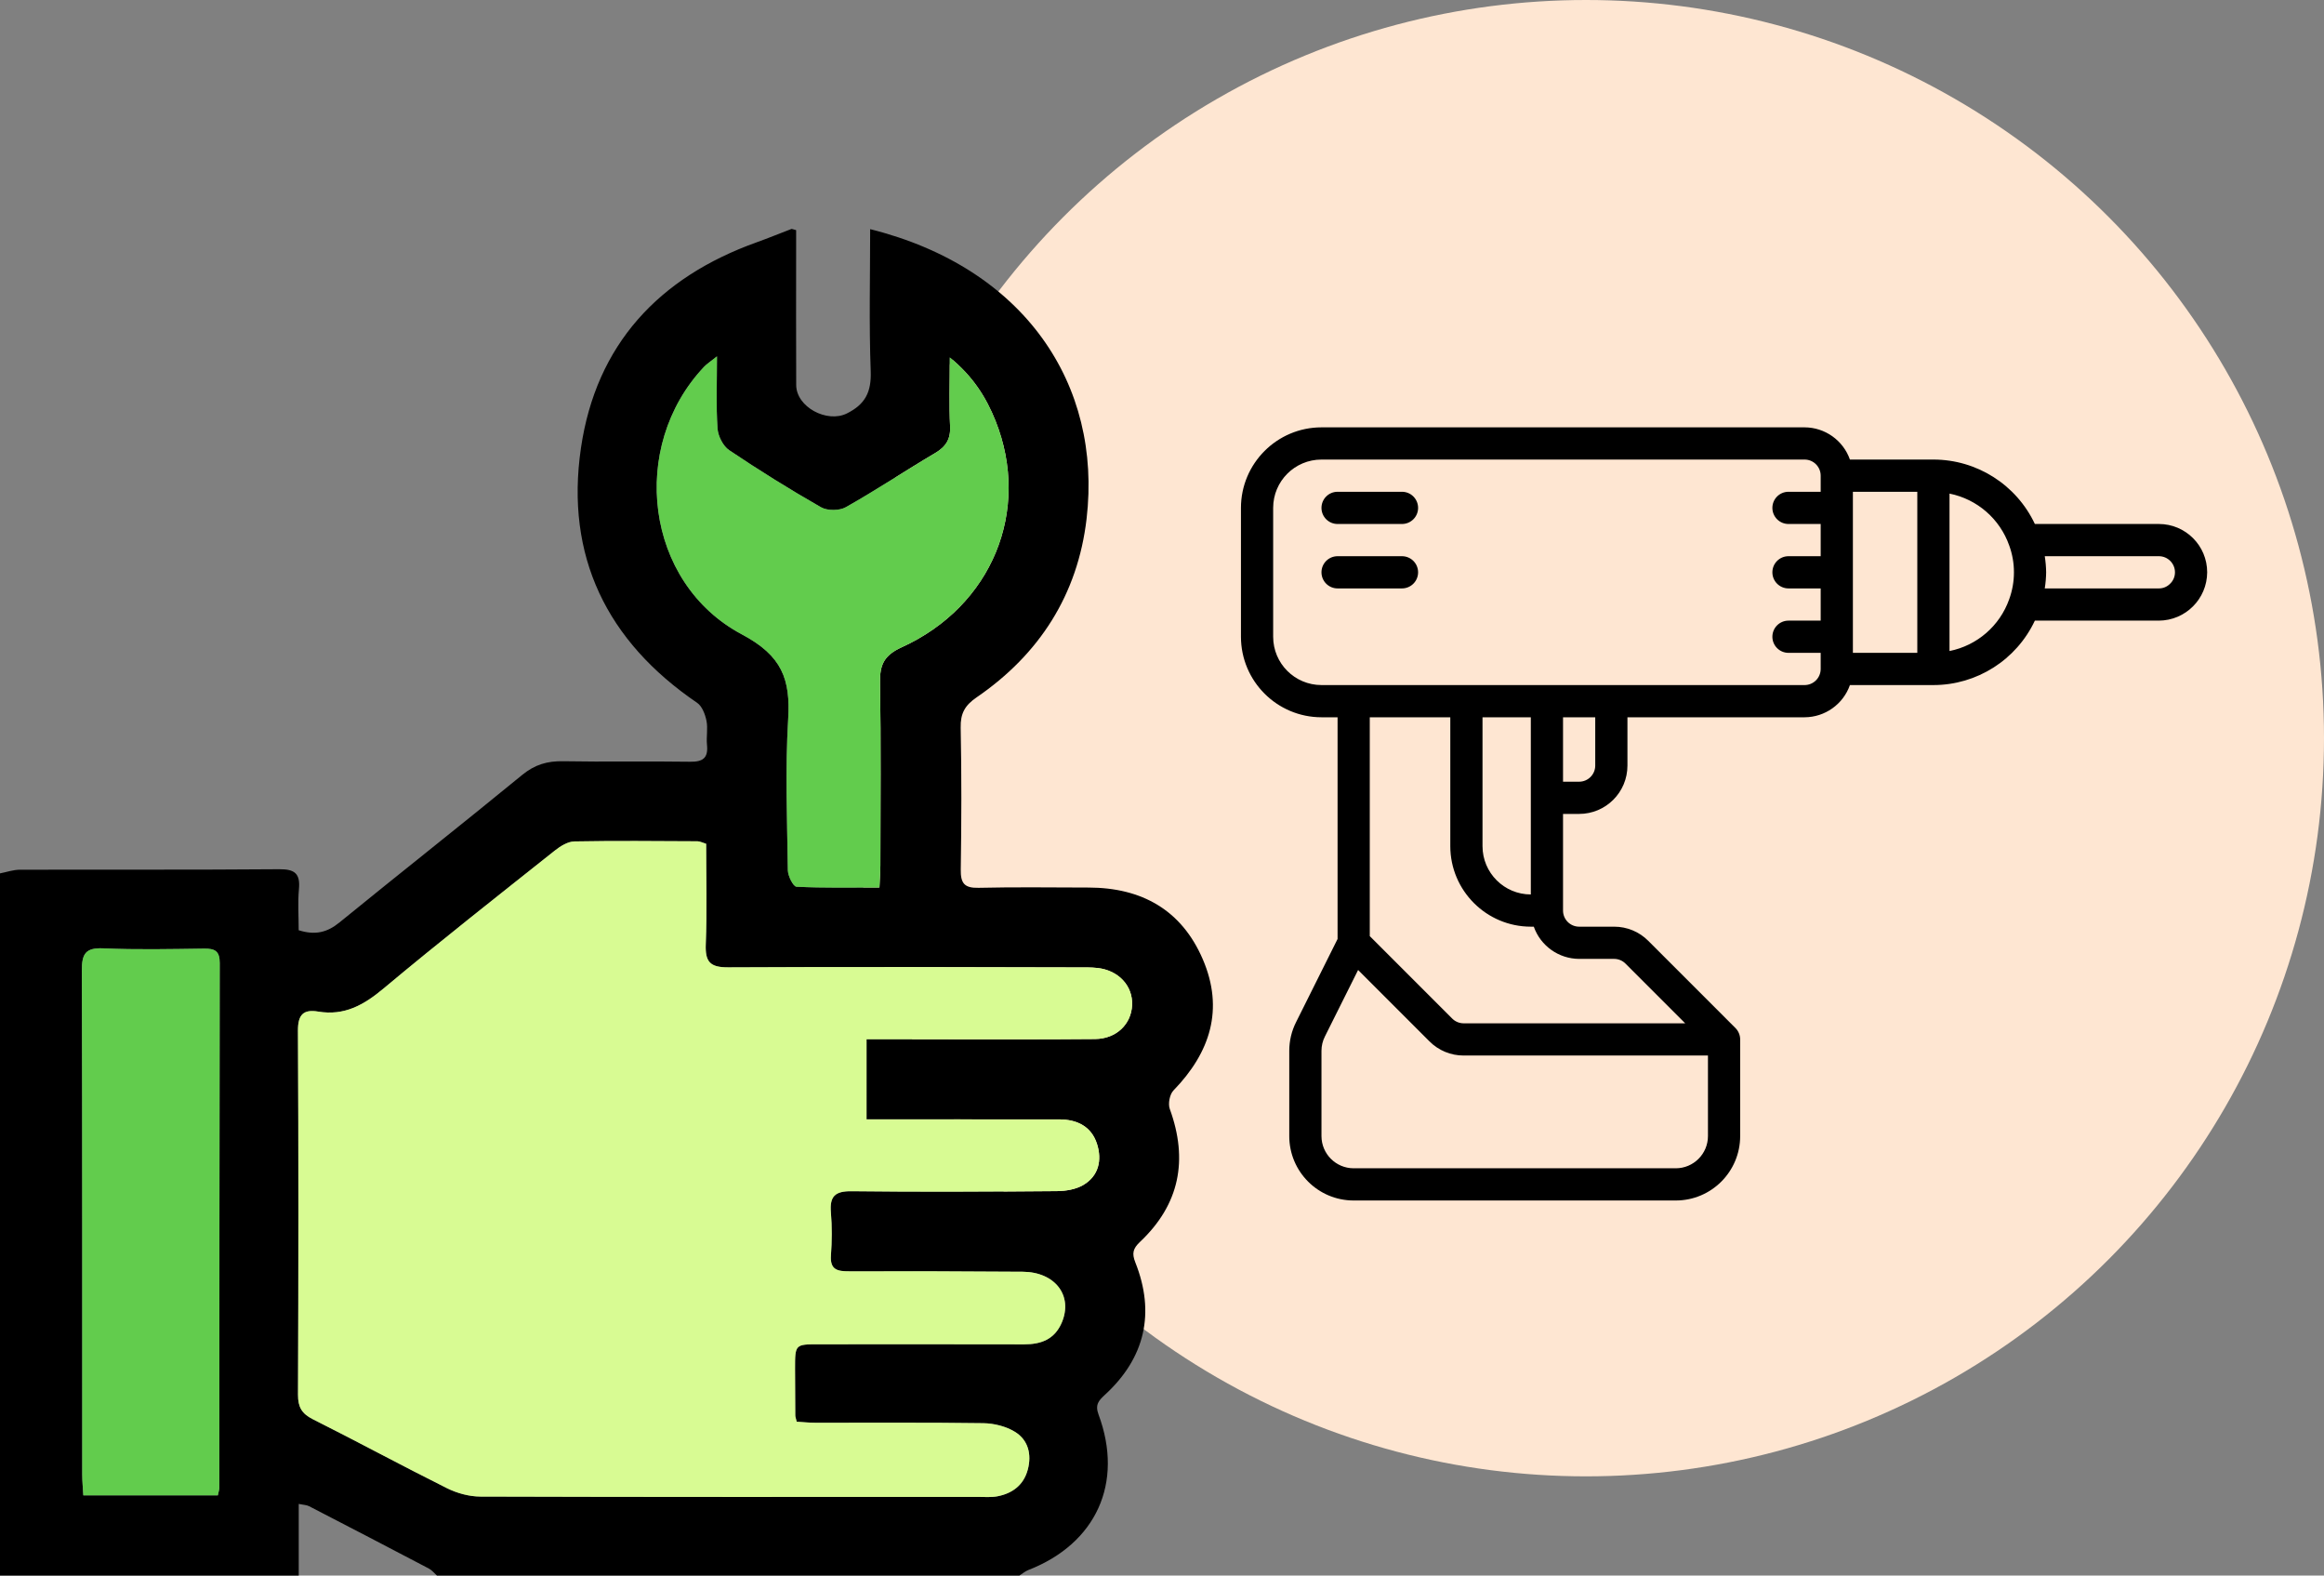 <?xml version="1.0" encoding="UTF-8" standalone="no"?>
<svg class="svgImg" xmlns="http://www.w3.org/2000/svg" xmlns:xlink="http://www.w3.org/1999/xlink" style="isolation:isolate" viewBox="0 0 622.28 421.782" width="100%" height="100%">
	<rect x="0" y="0" width="622.28" height="421.782" fill="#808080" stroke="none"/>
	<g>
		<circle vector-effect="non-scaling-stroke" cx="424.666" cy="197.614" r="197.614" fill="rgb(254,230,210)"/>
	</g>
	<g>
		<path d=" M 0 233.807 C 1.763 233.468 3.525 232.839 5.289 232.834 C 28.449 232.768 51.61 232.889 74.768 232.699 C 78.933 232.665 80.426 233.851 80.045 238.021 C 79.716 241.627 79.977 245.286 79.977 249.028 C 84.322 250.406 87.566 249.66 90.866 246.97 C 107.132 233.714 123.622 220.733 139.851 207.432 C 143.202 204.686 146.562 203.71 150.768 203.786 C 162.094 203.991 173.429 203.745 184.756 203.922 C 188.204 203.976 189.669 202.943 189.307 199.403 C 189.088 197.259 189.592 195.008 189.163 192.93 C 188.808 191.207 187.988 189.045 186.653 188.138 C 162.445 171.671 151.323 148.845 155.555 119.942 C 159.609 92.252 176.393 74.26 202.588 64.874 C 205.719 63.752 208.798 62.483 211.907 61.298 C 212.034 61.249 212.225 61.368 213.175 61.607 C 213.175 63.121 213.175 64.85 213.175 66.579 C 213.175 78.742 213.137 90.905 213.192 103.068 C 213.219 108.997 221.469 113.302 226.731 110.697 C 231.72 108.226 233.353 104.907 233.144 99.331 C 232.673 86.719 232.996 74.078 232.996 61.344 C 274.354 71.692 295.14 102.928 290.944 138.894 C 288.581 159.153 278.333 175.16 261.489 186.694 C 258.363 188.834 257.156 190.988 257.233 194.782 C 257.49 207.44 257.449 220.108 257.255 232.768 C 257.199 236.421 258.187 237.766 262.009 237.675 C 271.834 237.441 281.668 237.589 291.499 237.604 C 305.682 237.626 316.375 243.586 322.055 256.788 C 327.811 270.168 324.067 281.76 314.208 291.923 C 313.2 292.962 312.716 295.481 313.221 296.865 C 318.191 310.496 315.878 322.429 305.263 332.446 C 303.381 334.222 303.027 335.51 303.993 337.939 C 309.377 351.486 306.606 363.491 295.932 373.328 C 294.223 374.903 293.148 375.993 294.157 378.708 C 300.95 396.99 293.505 413.235 275.373 420.296 C 274.509 420.633 273.766 421.279 272.966 421.782 C 220.972 421.782 168.979 421.782 116.986 421.782 C 116.279 421.153 115.665 420.348 114.853 419.921 C 104.174 414.314 93.472 408.751 82.755 403.217 C 82.102 402.88 81.274 402.881 79.991 402.612 C 79.991 409.279 79.991 415.53 79.991 421.781 C 53.328 421.781 26.664 421.781 0.001 421.781 C 0 359.125 0 296.466 0 233.807 Z  M 232.029 278.222 C 237.83 278.222 243.29 278.224 248.751 278.222 C 263.576 278.215 278.401 278.29 293.225 278.154 C 298.916 278.102 302.928 274.176 303.136 269.05 C 303.344 263.945 299.541 259.792 293.927 259.143 C 292.115 258.933 290.269 258.985 288.438 258.983 C 257.29 258.933 226.141 258.785 194.994 258.964 C 190.079 258.992 188.795 257.468 188.979 252.763 C 189.33 243.812 189.081 234.838 189.081 225.89 C 188.015 225.569 187.391 225.22 186.766 225.217 C 175.773 225.168 164.778 225.048 153.789 225.257 C 152.015 225.291 150.035 226.532 148.547 227.714 C 133.18 239.931 117.731 252.056 102.675 264.649 C 97.404 269.058 92.196 271.977 85.21 270.809 C 81.211 270.14 79.755 271.647 79.778 275.943 C 79.949 308.424 79.919 340.906 79.796 373.387 C 79.783 376.685 80.806 378.449 83.762 379.934 C 95.794 385.975 107.637 392.393 119.685 398.4 C 122.382 399.744 125.625 400.632 128.62 400.642 C 173.094 400.782 217.569 400.74 262.044 400.734 C 263.708 400.734 265.414 400.881 267.028 400.577 C 271.09 399.814 274.092 397.553 275.194 393.446 C 276.285 389.383 275.345 385.506 271.75 383.305 C 269.35 381.836 266.171 381.042 263.326 381.001 C 248.338 380.782 233.345 380.908 218.353 380.884 C 216.609 380.881 214.865 380.692 213.324 380.601 C 213.087 379.602 212.945 379.278 212.943 378.954 C 212.91 374.79 212.885 370.626 212.882 366.462 C 212.877 359.878 212.884 359.875 219.237 359.873 C 237.56 359.87 255.883 359.839 274.206 359.889 C 278.747 359.902 282.36 358.563 284.279 354.119 C 287.384 346.928 282.57 340.518 273.852 340.454 C 258.362 340.34 242.871 340.296 227.381 340.34 C 224.299 340.349 222.214 339.992 222.494 336.093 C 222.768 332.282 222.805 328.414 222.485 324.609 C 222.123 320.291 223.532 318.843 228.036 318.899 C 246.356 319.126 264.681 319.019 283.002 318.87 C 285.387 318.851 288.081 318.405 290.079 317.222 C 294.196 314.784 295.108 310.577 293.745 306.27 C 292.259 301.574 288.428 299.683 283.654 299.674 C 271.328 299.651 259.001 299.663 246.675 299.662 C 241.892 299.661 237.108 299.662 232.027 299.662 C 232.029 292.248 232.029 285.529 232.029 278.222 Z  M 191.977 95.402 C 190.196 96.832 189.259 97.421 188.524 98.199 C 168.306 119.588 172.665 156.044 198.677 169.848 C 209.416 175.547 211.682 181.844 211.043 192.514 C 210.238 205.952 210.774 219.477 210.96 232.961 C 210.981 234.513 212.398 237.339 213.277 237.382 C 220.536 237.743 227.821 237.586 235.48 237.586 C 235.586 235.172 235.731 233.389 235.733 231.606 C 235.751 215.289 235.91 198.969 235.64 182.656 C 235.561 177.898 236.78 175.401 241.443 173.28 C 265.645 162.276 276.126 136.623 266.557 112.645 C 264.057 106.381 260.504 100.729 254.319 95.691 C 254.319 102.554 254.108 108.343 254.398 114.107 C 254.573 117.588 253.278 119.59 250.366 121.31 C 242.353 126.044 234.59 131.209 226.488 135.778 C 224.759 136.753 221.534 136.767 219.819 135.788 C 211.45 131.009 203.255 125.897 195.254 120.523 C 193.603 119.414 192.262 116.737 192.124 114.692 C 191.714 108.63 191.977 102.524 191.977 95.402 Z  M 58.328 400.32 C 58.546 399.245 58.729 398.764 58.729 398.283 C 58.753 351.459 58.737 304.635 58.834 257.811 C 58.841 254.566 57.5 253.919 54.657 253.956 C 45.66 254.073 36.648 254.286 27.668 253.879 C 22.864 253.662 21.906 255.392 21.92 259.808 C 22.061 304.799 22.003 349.79 22.019 394.782 C 22.02 396.554 22.201 398.325 22.311 400.319 C 34.543 400.32 46.293 400.32 58.328 400.32 Z " fill="rgb(0,0,0)"/>
		<path d=" M 232.029 278.222 C 232.029 285.529 232.029 292.248 232.029 299.661 C 237.11 299.661 241.893 299.661 246.677 299.661 C 259.003 299.662 271.33 299.65 283.656 299.673 C 288.43 299.682 292.261 301.573 293.747 306.269 C 295.109 310.576 294.198 314.782 290.081 317.221 C 288.084 318.404 285.389 318.85 283.004 318.869 C 264.682 319.018 246.357 319.125 228.038 318.898 C 223.533 318.842 222.124 320.29 222.487 324.608 C 222.806 328.412 222.769 332.28 222.496 336.092 C 222.216 339.992 224.301 340.348 227.383 340.339 C 242.873 340.295 258.364 340.339 273.854 340.453 C 282.572 340.517 287.386 346.926 284.281 354.118 C 282.362 358.562 278.749 359.901 274.208 359.888 C 255.885 359.838 237.562 359.868 219.239 359.872 C 212.887 359.873 212.879 359.876 212.884 366.461 C 212.887 370.625 212.913 374.789 212.945 378.953 C 212.948 379.277 213.089 379.601 213.326 380.6 C 214.867 380.691 216.611 380.88 218.355 380.883 C 233.346 380.907 248.34 380.781 263.328 381 C 266.174 381.042 269.353 381.836 271.752 383.304 C 275.347 385.504 276.287 389.381 275.196 393.445 C 274.094 397.552 271.092 399.813 267.03 400.576 C 265.415 400.879 263.71 400.733 262.046 400.733 C 217.571 400.739 173.096 400.781 128.622 400.641 C 125.627 400.632 122.383 399.744 119.687 398.399 C 107.639 392.392 95.796 385.974 83.764 379.933 C 80.808 378.449 79.785 376.684 79.798 373.386 C 79.921 340.905 79.95 308.423 79.78 275.942 C 79.757 271.647 81.213 270.139 85.212 270.808 C 92.198 271.977 97.406 269.057 102.677 264.648 C 117.733 252.055 133.182 239.931 148.549 227.713 C 150.037 226.53 152.017 225.29 153.791 225.256 C 164.78 225.047 175.775 225.166 186.768 225.216 C 187.393 225.219 188.017 225.568 189.083 225.889 C 189.083 234.837 189.332 243.811 188.981 252.762 C 188.796 257.467 190.08 258.991 194.996 258.963 C 226.143 258.784 257.292 258.932 288.44 258.982 C 290.271 258.985 292.117 258.933 293.929 259.142 C 299.543 259.792 303.346 263.944 303.138 269.049 C 302.929 274.175 298.917 278.101 293.227 278.153 C 278.403 278.29 263.578 278.214 248.753 278.221 C 243.29 278.224 237.829 278.222 232.029 278.222 Z " fill="rgb(216,251,147)"/>
		<path d=" M 191.977 95.402 C 191.977 102.524 191.714 108.63 192.124 114.691 C 192.262 116.736 193.604 119.413 195.254 120.522 C 203.255 125.897 211.45 131.008 219.819 135.787 C 221.535 136.767 224.759 136.752 226.488 135.777 C 234.59 131.208 242.353 126.042 250.366 121.309 C 253.278 119.589 254.574 117.587 254.398 114.106 C 254.108 108.342 254.319 102.553 254.319 95.69 C 260.504 100.729 264.057 106.381 266.557 112.644 C 276.126 136.622 265.645 162.275 241.443 173.279 C 236.779 175.4 235.561 177.897 235.64 182.655 C 235.909 198.968 235.75 215.288 235.733 231.605 C 235.731 233.388 235.586 235.171 235.48 237.585 C 227.821 237.585 220.536 237.742 213.277 237.381 C 212.398 237.337 210.981 234.512 210.96 232.96 C 210.774 219.476 210.238 205.952 211.043 192.513 C 211.682 181.844 209.415 175.547 198.677 169.847 C 172.665 156.043 168.306 119.587 188.524 98.198 C 189.259 97.421 190.196 96.832 191.977 95.402 Z " fill="rgb(98,204,77)"/>
		<path d=" M 58.328 400.32 C 46.293 400.32 34.543 400.32 22.311 400.32 C 22.202 398.326 22.02 396.554 22.019 394.783 C 22.003 349.792 22.062 304.8 21.92 259.809 C 21.906 255.393 22.864 253.663 27.668 253.88 C 36.648 254.286 45.66 254.073 54.657 253.957 C 57.501 253.92 58.841 254.567 58.834 257.812 C 58.737 304.636 58.754 351.46 58.729 398.284 C 58.729 398.764 58.546 399.244 58.328 400.32 Z " fill="rgb(98,204,77)"/>
	</g>
	<g>
		<path d=" M 353.841 192.02 L 358.152 192.02 L 358.152 251.375 L 347.07 273.577 C 345.848 275.975 345.213 278.63 345.217 281.321 L 345.217 304.131 C 345.217 313.657 352.939 321.38 362.465 321.38 L 448.703 321.38 C 458.229 321.38 465.953 313.657 465.953 304.131 L 465.953 278.259 C 465.953 277.689 465.838 277.124 465.615 276.599 C 465.4 276.078 465.082 275.606 464.684 275.207 L 441.343 251.866 C 438.923 249.431 435.628 248.065 432.194 248.077 L 422.832 248.077 C 420.451 248.077 418.521 246.144 418.521 243.764 L 418.521 217.892 L 422.832 217.892 C 429.977 217.892 435.768 212.101 435.768 204.955 L 435.768 192.02 L 483.201 192.02 C 488.662 191.997 493.522 188.546 495.342 183.397 L 517.696 183.397 C 529.326 183.389 539.908 176.67 544.861 166.147 L 578.063 166.147 C 585.193 166.111 590.964 160.342 591 153.212 C 591 146.067 585.209 140.275 578.063 140.275 L 544.861 140.275 C 539.908 129.752 529.326 123.035 517.696 123.027 L 495.342 123.027 C 493.522 117.878 488.662 114.425 483.201 114.404 L 353.841 114.404 C 341.938 114.417 332.294 124.062 332.28 135.964 L 332.28 170.46 C 332.294 182.36 341.938 192.005 353.841 192.02 L 353.841 192.02 Z  M 448.703 312.757 L 362.465 312.757 C 357.702 312.757 353.841 308.894 353.841 304.131 L 353.841 281.321 C 353.839 279.982 354.156 278.66 354.762 277.466 L 363.649 259.671 L 382.76 278.782 C 385.182 281.218 388.476 282.582 391.911 282.572 L 457.327 282.572 L 457.327 304.131 C 457.327 308.894 453.466 312.757 448.703 312.757 L 448.703 312.757 Z  M 422.832 256.7 L 432.194 256.7 C 433.339 256.698 434.436 257.152 435.245 257.964 L 451.232 273.948 L 391.911 273.948 C 390.766 273.948 389.667 273.494 388.857 272.685 L 366.775 250.603 L 366.775 192.02 L 388.336 192.02 L 388.336 226.516 C 388.35 238.416 397.994 248.061 409.897 248.077 L 410.69 248.077 C 412.51 253.226 417.37 256.677 422.832 256.7 Z  M 409.897 192.02 L 409.897 239.451 C 402.751 239.451 396.96 233.659 396.96 226.516 L 396.96 192.02 L 409.897 192.02 Z  M 427.145 204.955 C 427.145 207.338 425.214 209.268 422.832 209.268 L 418.521 209.268 L 418.521 192.02 L 427.145 192.02 L 427.145 204.955 Z  M 582.376 153.212 C 582.378 154.375 581.902 155.488 581.056 156.285 C 580.266 157.085 579.188 157.533 578.063 157.523 L 547.51 157.523 C 547.737 156.098 547.861 154.657 547.881 153.212 C 547.861 151.767 547.737 150.326 547.51 148.899 L 578.063 148.899 C 580.446 148.899 582.376 150.83 582.376 153.212 L 582.376 153.212 Z  M 538.005 146.067 C 538.84 148.356 539.263 150.774 539.257 153.212 C 539.261 155.671 538.83 158.111 537.988 160.421 C 535.479 167.536 529.407 172.805 522.007 174.285 L 522.007 132.139 C 529.427 133.629 535.508 138.923 538.005 146.067 Z  M 513.383 174.771 L 496.135 174.771 L 496.135 131.651 L 513.383 131.651 L 513.383 174.771 Z  M 340.904 135.964 C 340.904 128.819 346.695 123.027 353.841 123.027 L 483.201 123.027 C 485.581 123.027 487.512 124.958 487.512 127.34 L 487.512 131.651 L 478.888 131.651 C 476.507 131.651 474.577 133.582 474.577 135.964 C 474.577 138.345 476.507 140.275 478.888 140.275 L 487.512 140.275 L 487.512 148.899 L 478.888 148.899 C 476.507 148.899 474.577 150.83 474.577 153.212 C 474.577 155.592 476.507 157.523 478.888 157.523 L 487.512 157.523 L 487.512 166.147 L 478.888 166.147 C 476.507 166.147 474.577 168.077 474.577 170.46 C 474.577 172.84 476.507 174.771 478.888 174.771 L 487.512 174.771 L 487.512 179.084 C 487.512 181.464 485.581 183.397 483.201 183.397 L 353.841 183.397 C 346.695 183.397 340.904 177.603 340.904 170.46 L 340.904 135.964 Z " fill="rgb(0,0,0)"/>
		<path d=" M 358.152 140.275 L 375.399 140.275 C 377.782 140.275 379.712 138.345 379.712 135.964 C 379.712 133.582 377.782 131.651 375.399 131.651 L 358.152 131.651 C 355.771 131.651 353.841 133.582 353.841 135.964 C 353.841 138.345 355.771 140.275 358.152 140.275 Z " fill="rgb(0,0,0)"/>
		<path d=" M 358.152 157.523 L 375.399 157.523 C 377.782 157.523 379.712 155.592 379.712 153.212 C 379.712 150.83 377.782 148.899 375.399 148.899 L 358.152 148.899 C 355.771 148.899 353.841 150.83 353.841 153.212 C 353.841 155.592 355.771 157.523 358.152 157.523 Z " fill="rgb(0,0,0)"/>
	</g>
</svg>
